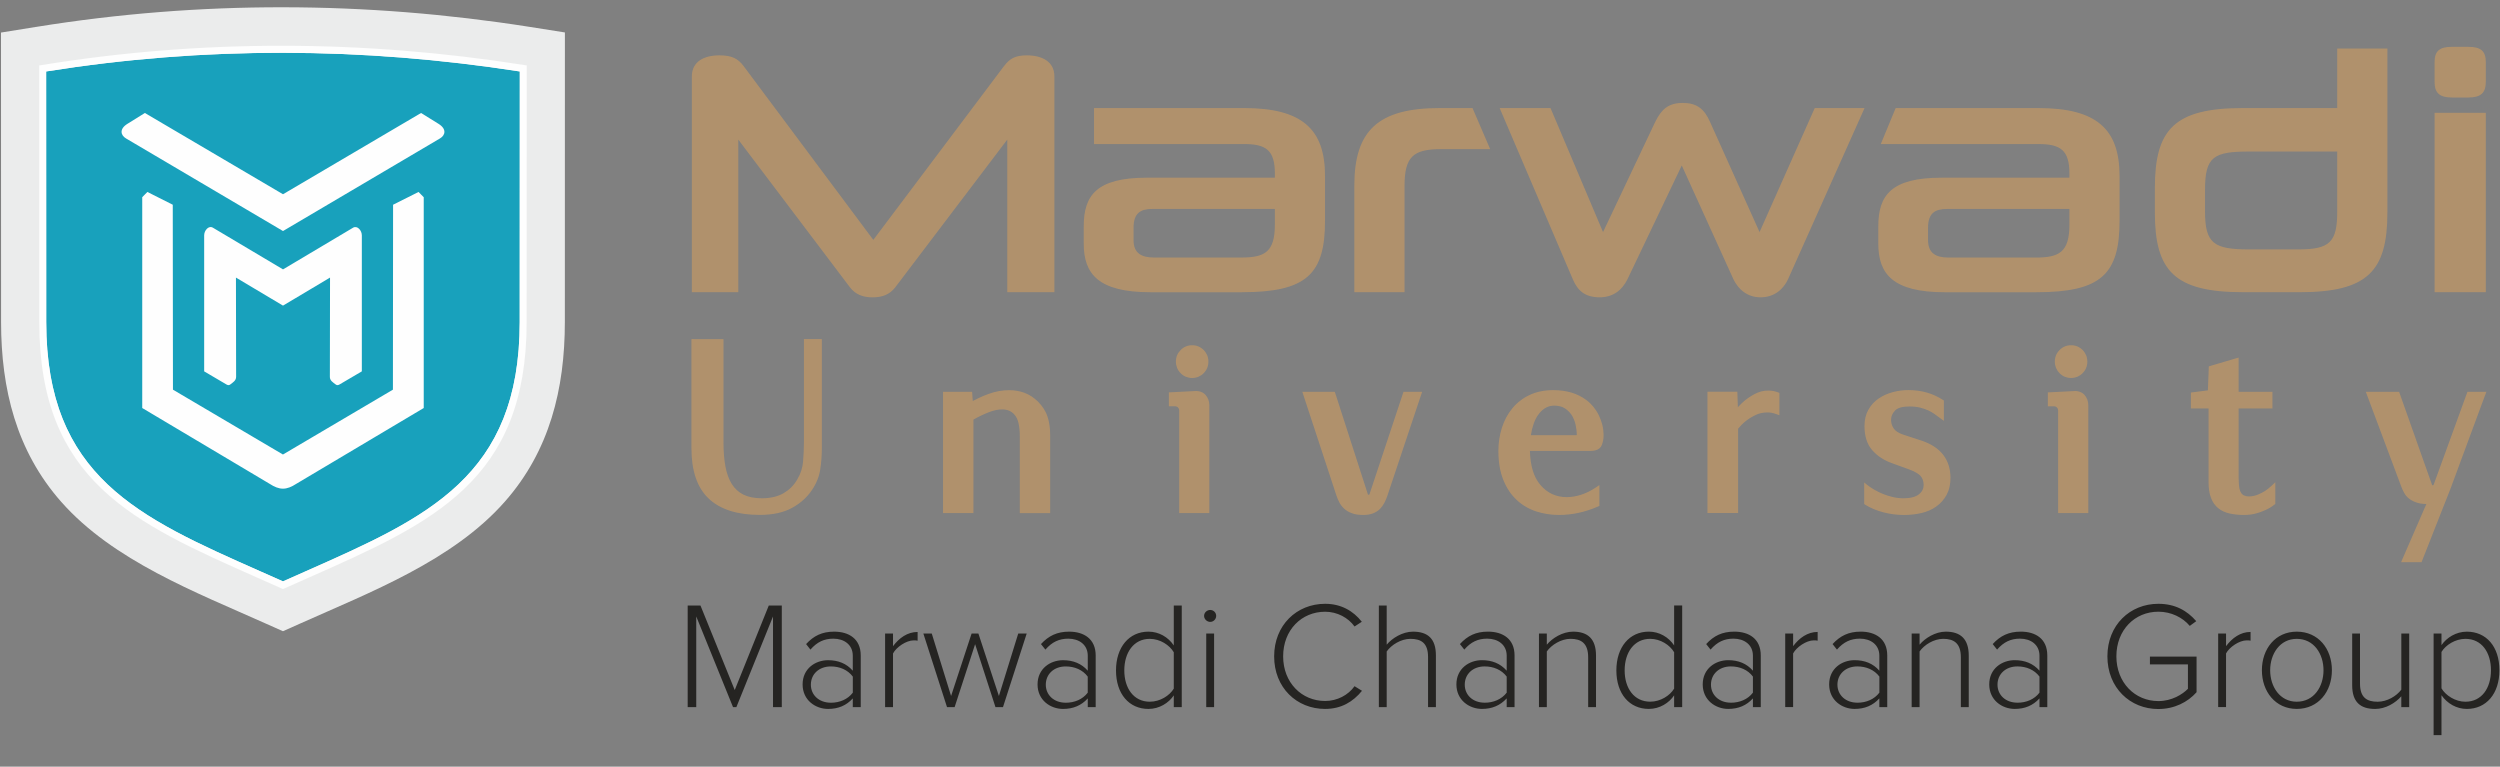 <?xml version="1.0" encoding="UTF-8"?> <svg xmlns="http://www.w3.org/2000/svg" width="150" height="46" viewBox="0 0 150 46" fill="none"><rect x="0" y="0" width="150" height="46" fill="#808080" stroke="none"/><path fill-rule="evenodd" clip-rule="evenodd" d="M149.148 6.767H146.077V17.533H149.148V6.767ZM132.302 11.374C132.302 9.396 132.826 9.092 134.947 9.092H140.233V12.7C140.233 14.535 139.791 14.965 137.891 14.965H134.966C132.825 14.965 132.301 14.618 132.301 12.68V11.374H132.302ZM137.973 17.533C142.054 17.533 143.243 16.268 143.243 12.761V2.912H140.233V6.483H134.582C130.481 6.483 129.292 7.745 129.292 11.271V12.76C129.292 16.267 130.481 17.532 134.582 17.532H137.973V17.533ZM103.996 16.738C104.299 17.369 104.843 17.839 105.633 17.839C106.44 17.839 107.005 17.369 107.289 16.738L111.874 6.483H108.885L105.573 13.925L102.604 7.318C102.261 6.541 101.817 6.176 100.967 6.176C100.078 6.176 99.676 6.583 99.311 7.318L96.182 13.925L93.031 6.483H89.979L94.361 16.738C94.645 17.41 95.07 17.839 95.979 17.839C96.785 17.839 97.331 17.41 97.656 16.738L100.906 9.928L103.998 16.738H103.996ZM84.272 17.533V11.152C84.272 9.395 84.797 8.948 86.474 8.948H89.41L88.351 6.483H86.392C82.695 6.483 81.26 7.826 81.26 11.132V17.533H84.27H84.272ZM76.492 13.475C76.492 15.126 75.888 15.452 74.472 15.452H69.246C68.479 15.452 68.013 15.187 68.013 14.411V13.658C68.013 12.781 68.436 12.536 69.145 12.536H76.492V13.475ZM74.512 17.533C78.391 17.533 79.501 16.452 79.501 13.249V10.558C79.501 7.744 78.124 6.483 74.633 6.483H65.642V8.642H74.633C75.968 8.642 76.492 9.012 76.492 10.416V10.661H68.821C65.791 10.661 65.024 11.722 65.024 13.577V14.618C65.024 16.412 65.872 17.534 69.025 17.534H74.513L74.512 17.533ZM63.264 17.533V4.583C63.264 3.707 62.538 3.321 61.608 3.321C60.902 3.321 60.577 3.525 60.234 3.973L52.399 14.393L44.623 3.973C44.278 3.505 43.894 3.321 43.166 3.321C42.217 3.321 41.511 3.708 41.511 4.583V17.533H44.298V8.377L51.004 17.248C51.326 17.657 51.751 17.841 52.358 17.841C52.963 17.841 53.386 17.657 53.709 17.248L60.436 8.377V17.533H63.264ZM149.115 23.684L147.072 29.209V29.215L145.325 33.649L145.292 33.733H145.207H144.263H144.066L144.144 33.549L145.582 30.24C145.513 30.24 145.45 30.234 145.389 30.232C145.262 30.221 145.149 30.201 145.047 30.168C144.951 30.137 144.859 30.104 144.779 30.064C144.698 30.025 144.624 29.978 144.558 29.928C144.492 29.88 144.432 29.822 144.381 29.764C144.33 29.703 144.285 29.639 144.247 29.567C144.178 29.439 144.12 29.311 144.07 29.183V29.18L142.014 23.684L141.949 23.508H142.137H143.856H143.947L143.977 23.594L145.922 29.091H145.92C145.925 29.101 145.93 29.109 145.934 29.111C145.939 29.116 145.949 29.119 145.967 29.119C145.982 29.119 145.995 29.116 146.003 29.111C146.005 29.108 146.011 29.1 146.016 29.091L148.016 23.592L148.047 23.508H148.138H148.996H149.183L149.119 23.684H149.115ZM134.322 28.726C134.322 28.828 134.325 28.915 134.329 28.991C134.331 29.072 134.339 29.144 134.35 29.208C134.356 29.272 134.37 29.328 134.385 29.381C134.399 29.433 134.416 29.479 134.437 29.517C134.462 29.569 134.495 29.614 134.531 29.651C134.566 29.683 134.607 29.712 134.652 29.732C134.704 29.753 134.756 29.768 134.812 29.778C134.867 29.786 134.928 29.789 134.989 29.786H134.991C135.077 29.781 135.162 29.768 135.245 29.75C135.323 29.732 135.405 29.706 135.483 29.673C135.563 29.64 135.642 29.604 135.71 29.569V29.567C135.782 29.53 135.848 29.493 135.912 29.452C135.986 29.401 136.054 29.349 136.116 29.301C136.18 29.251 136.24 29.197 136.301 29.14L136.519 28.937V29.235V30.17V30.234L136.471 30.273C136.395 30.334 136.314 30.39 136.231 30.442C136.147 30.495 136.06 30.545 135.964 30.587C135.881 30.627 135.793 30.665 135.696 30.699C135.603 30.735 135.502 30.769 135.39 30.799C135.278 30.831 135.16 30.858 135.032 30.873C134.906 30.887 134.778 30.898 134.643 30.898C134.486 30.898 134.334 30.891 134.187 30.875C134.043 30.861 133.906 30.837 133.777 30.81C133.642 30.779 133.519 30.738 133.404 30.685C133.288 30.629 133.184 30.565 133.09 30.488C132.992 30.409 132.908 30.317 132.835 30.212C132.764 30.109 132.705 29.992 132.656 29.864C132.608 29.736 132.571 29.593 132.549 29.437C132.524 29.281 132.513 29.111 132.513 28.924V24.506H131.586H131.454V24.375V23.666V23.552L131.568 23.537L132.474 23.422L132.526 22.076L132.529 21.982L132.617 21.956L134.154 21.502L134.318 21.454V21.627V23.51H136.217H136.346V23.641V24.377V24.507H136.217H134.318V28.728L134.322 28.726ZM123.289 21.696C123.289 21.423 123.386 21.193 123.575 21.001C123.668 20.906 123.775 20.835 123.889 20.786C124.005 20.738 124.132 20.714 124.264 20.714C124.399 20.714 124.523 20.737 124.641 20.786C124.755 20.834 124.862 20.906 124.956 21.001C125.049 21.095 125.119 21.203 125.168 21.318C125.216 21.436 125.24 21.562 125.24 21.696C125.24 21.832 125.217 21.956 125.168 22.075C125.121 22.19 125.049 22.297 124.956 22.392C124.862 22.487 124.755 22.557 124.639 22.607C124.523 22.653 124.399 22.679 124.264 22.679C124.133 22.679 124.005 22.653 123.889 22.607C123.775 22.559 123.668 22.487 123.575 22.392C123.481 22.297 123.411 22.19 123.362 22.075C123.315 21.956 123.289 21.832 123.289 21.696ZM124.412 23.465C124.546 23.454 124.667 23.468 124.774 23.504C124.887 23.542 124.983 23.602 125.065 23.69C125.143 23.776 125.201 23.869 125.24 23.977C125.278 24.082 125.298 24.197 125.298 24.319V30.654V30.785H125.168H123.617H123.488V30.654V24.643C123.488 24.566 123.465 24.501 123.419 24.453C123.396 24.426 123.371 24.409 123.342 24.398C123.312 24.386 123.276 24.378 123.237 24.378H122.999H122.87V24.247V23.668V23.544L122.991 23.538L124.412 23.466V23.465ZM112.067 29.12C112.166 29.201 112.293 29.285 112.451 29.377C112.53 29.424 112.613 29.467 112.699 29.511C112.788 29.55 112.879 29.592 112.97 29.633C113.061 29.669 113.157 29.705 113.258 29.737C113.359 29.768 113.462 29.798 113.569 29.824C113.675 29.846 113.782 29.868 113.884 29.878C113.988 29.89 114.091 29.898 114.195 29.898C114.618 29.898 114.929 29.818 115.131 29.663C115.228 29.585 115.302 29.501 115.346 29.407C115.394 29.315 115.418 29.208 115.418 29.092C115.418 28.988 115.403 28.893 115.374 28.808C115.349 28.723 115.306 28.647 115.25 28.58C115.195 28.508 115.111 28.442 115.004 28.378C114.894 28.308 114.754 28.242 114.587 28.179L113.531 27.795C113.293 27.714 113.073 27.606 112.877 27.478C112.677 27.35 112.5 27.197 112.345 27.024C112.186 26.845 112.064 26.632 111.986 26.385C111.907 26.141 111.87 25.868 111.87 25.563C111.87 25.192 111.945 24.866 112.102 24.583H112.105C112.26 24.305 112.467 24.081 112.722 23.909C112.846 23.825 112.98 23.75 113.119 23.686C113.262 23.625 113.407 23.572 113.563 23.53C113.715 23.486 113.869 23.457 114.029 23.436C114.185 23.414 114.346 23.405 114.504 23.405C115.278 23.405 115.97 23.6 116.572 23.993L116.632 24.03V24.102V24.994V25.252L116.428 25.102L116.088 24.854V24.851C116.033 24.812 115.972 24.773 115.904 24.734V24.731C115.84 24.695 115.772 24.659 115.696 24.625C115.622 24.591 115.545 24.561 115.463 24.533C115.377 24.505 115.288 24.479 115.197 24.455C115.109 24.433 115.01 24.417 114.903 24.405C114.8 24.394 114.682 24.389 114.56 24.389C114.144 24.389 113.857 24.47 113.701 24.633V24.635C113.621 24.716 113.563 24.805 113.522 24.898C113.483 24.99 113.464 25.09 113.464 25.195C113.464 25.376 113.516 25.547 113.618 25.704C113.72 25.857 113.91 25.983 114.19 26.077L115.276 26.432C115.57 26.529 115.823 26.649 116.041 26.79C116.264 26.934 116.446 27.102 116.593 27.291C116.737 27.481 116.846 27.69 116.919 27.921C116.99 28.151 117.029 28.4 117.029 28.67C117.029 28.867 117.009 29.051 116.97 29.221C116.931 29.395 116.871 29.55 116.794 29.697C116.639 29.978 116.432 30.21 116.176 30.39C116.051 30.482 115.913 30.559 115.762 30.626C115.616 30.69 115.456 30.741 115.287 30.782C115.119 30.821 114.95 30.849 114.775 30.869C114.603 30.889 114.426 30.899 114.251 30.899C114.041 30.899 113.831 30.885 113.618 30.859C113.411 30.831 113.205 30.793 113 30.739C112.793 30.686 112.6 30.619 112.421 30.545C112.241 30.468 112.071 30.381 111.914 30.284L111.853 30.245V30.172V29.224V28.948L112.063 29.121L112.067 29.12ZM104.272 24.435L104.33 24.374C104.426 24.269 104.526 24.169 104.636 24.077V24.074C104.821 23.918 105.036 23.773 105.276 23.642C105.406 23.573 105.537 23.522 105.674 23.486C105.81 23.45 105.955 23.434 106.099 23.434C106.198 23.434 106.3 23.442 106.397 23.46C106.494 23.478 106.587 23.506 106.681 23.541L106.764 23.574V23.664V24.727V24.914L106.59 24.85C106.494 24.814 106.4 24.788 106.312 24.771C106.223 24.753 106.14 24.746 106.055 24.746C105.919 24.746 105.79 24.758 105.671 24.785C105.55 24.81 105.438 24.85 105.332 24.902C105.218 24.958 105.114 25.014 105.02 25.072C104.924 25.131 104.838 25.192 104.758 25.254C104.661 25.331 104.573 25.411 104.49 25.496C104.418 25.568 104.35 25.644 104.286 25.72V30.65V30.781H104.155H102.578H102.448V30.65V23.636V23.505H102.578H104.115H104.239L104.244 23.63L104.272 24.433V24.435ZM96.216 26.089C96.216 26.204 96.209 26.313 96.189 26.419C96.169 26.525 96.141 26.625 96.103 26.714C96.055 26.826 95.974 26.912 95.86 26.97C95.757 27.021 95.628 27.049 95.473 27.054L95.468 27.057H91.796C91.807 27.486 91.859 27.867 91.956 28.196C92.06 28.558 92.217 28.856 92.427 29.101C92.842 29.585 93.366 29.828 94.004 29.828C94.142 29.828 94.285 29.814 94.427 29.792C94.569 29.769 94.715 29.732 94.866 29.684C95.018 29.636 95.167 29.577 95.313 29.503C95.463 29.429 95.613 29.341 95.764 29.24L95.964 29.104V29.349V30.269V30.355L95.886 30.389C95.498 30.558 95.109 30.685 94.719 30.77C94.327 30.854 93.935 30.898 93.539 30.898C93.067 30.898 92.612 30.826 92.176 30.686C91.956 30.615 91.749 30.523 91.554 30.407C91.359 30.296 91.177 30.16 91.009 30.004C90.84 29.848 90.687 29.669 90.551 29.469H90.554C90.419 29.271 90.3 29.048 90.202 28.802C90.103 28.556 90.027 28.288 89.977 27.997C89.929 27.702 89.903 27.387 89.903 27.052C89.903 26.812 89.921 26.573 89.957 26.341C89.993 26.112 90.043 25.887 90.113 25.667C90.184 25.447 90.27 25.24 90.374 25.046C90.477 24.851 90.6 24.67 90.736 24.505C90.873 24.335 91.028 24.185 91.202 24.052C91.372 23.916 91.561 23.801 91.767 23.704C91.972 23.605 92.197 23.53 92.438 23.481C92.675 23.43 92.931 23.408 93.202 23.408C93.989 23.408 94.65 23.605 95.179 24.001C95.333 24.115 95.473 24.249 95.596 24.399C95.72 24.55 95.83 24.716 95.923 24.903C96.014 25.09 96.087 25.282 96.136 25.479C96.186 25.675 96.213 25.877 96.216 26.087V26.089ZM93.256 24.337C93.079 24.337 92.917 24.375 92.768 24.454C92.613 24.533 92.472 24.657 92.343 24.819C92.212 24.982 92.105 25.184 92.02 25.424C91.948 25.625 91.891 25.859 91.853 26.113H94.524C94.557 26.113 94.585 26.111 94.603 26.108C94.606 26.1 94.606 26.095 94.606 26.088C94.606 25.988 94.6 25.885 94.587 25.784C94.575 25.681 94.557 25.575 94.532 25.464C94.505 25.359 94.476 25.26 94.435 25.166C94.394 25.068 94.35 24.982 94.297 24.9C94.244 24.819 94.183 24.744 94.112 24.677C94.043 24.607 93.965 24.549 93.879 24.493C93.795 24.441 93.704 24.403 93.601 24.378C93.497 24.35 93.383 24.338 93.256 24.338V24.337ZM85.27 23.68L83.242 29.746C83.217 29.82 83.189 29.892 83.161 29.961C83.131 30.033 83.098 30.101 83.065 30.168C83.029 30.237 82.988 30.303 82.943 30.365C82.897 30.426 82.847 30.485 82.793 30.541C82.737 30.597 82.674 30.647 82.604 30.691C82.533 30.735 82.457 30.773 82.374 30.805C82.294 30.835 82.203 30.858 82.104 30.875C82.006 30.889 81.904 30.898 81.797 30.898C81.663 30.898 81.541 30.887 81.43 30.873C81.317 30.858 81.212 30.831 81.119 30.795C81.025 30.762 80.942 30.723 80.864 30.678C80.787 30.631 80.717 30.581 80.654 30.522C80.591 30.466 80.535 30.404 80.486 30.341C80.439 30.277 80.392 30.21 80.357 30.138C80.324 30.073 80.291 30.002 80.26 29.932C80.233 29.86 80.205 29.788 80.18 29.715L78.195 23.678L78.14 23.508H78.317H79.992H80.086L80.117 23.597L82.073 29.661C82.076 29.668 82.081 29.676 82.086 29.678C82.092 29.684 82.104 29.686 82.12 29.686C82.137 29.686 82.147 29.684 82.155 29.678C82.158 29.676 82.163 29.668 82.168 29.659L84.18 23.597L84.211 23.508H84.302H85.148H85.328L85.272 23.678L85.27 23.68ZM70.553 21.696C70.553 21.561 70.579 21.435 70.626 21.318C70.671 21.203 70.745 21.097 70.839 21.001C70.932 20.906 71.039 20.835 71.153 20.786C71.269 20.738 71.393 20.714 71.528 20.714C71.663 20.714 71.788 20.737 71.903 20.786C72.019 20.834 72.125 20.906 72.22 21.001C72.314 21.095 72.383 21.203 72.432 21.318C72.48 21.436 72.504 21.562 72.504 21.696C72.504 21.832 72.481 21.956 72.432 22.075C72.385 22.19 72.314 22.297 72.22 22.392C72.126 22.487 72.019 22.557 71.903 22.607C71.789 22.653 71.663 22.679 71.528 22.679C71.393 22.679 71.269 22.653 71.153 22.607C71.039 22.559 70.932 22.487 70.839 22.392C70.745 22.297 70.671 22.19 70.626 22.075C70.579 21.956 70.553 21.832 70.553 21.696ZM71.672 23.465C71.808 23.454 71.927 23.468 72.039 23.504C72.151 23.542 72.248 23.602 72.328 23.69C72.403 23.776 72.464 23.872 72.502 23.977C72.541 24.082 72.56 24.197 72.56 24.319V30.654V30.785H72.43H70.881H70.752V30.654V24.643C70.752 24.603 70.746 24.566 70.733 24.533C70.722 24.502 70.705 24.474 70.683 24.451C70.66 24.425 70.635 24.407 70.606 24.397H70.604C70.576 24.385 70.54 24.377 70.501 24.377H70.263H70.132V24.246V23.666V23.542L70.255 23.537L71.673 23.465H71.672ZM61.188 26.189C61.188 25.877 61.163 25.612 61.113 25.398C61.066 25.191 60.992 25.03 60.895 24.912C60.802 24.794 60.691 24.707 60.567 24.651C60.44 24.593 60.299 24.565 60.136 24.565C60.015 24.565 59.883 24.577 59.748 24.605C59.612 24.635 59.467 24.678 59.318 24.738C59.162 24.797 59.003 24.869 58.842 24.947C58.701 25.014 58.557 25.09 58.407 25.175V30.654V30.785H58.277H56.715H56.583V30.654V23.64V23.509H56.715H58.206H58.327L58.335 23.629L58.366 24.061C58.482 23.997 58.601 23.938 58.725 23.88C58.912 23.793 59.108 23.71 59.31 23.637C59.517 23.56 59.724 23.505 59.933 23.466C60.143 23.428 60.35 23.41 60.557 23.41C60.872 23.41 61.173 23.462 61.461 23.566C61.604 23.62 61.75 23.692 61.884 23.778C62.02 23.867 62.152 23.976 62.282 24.098L62.284 24.101C62.415 24.237 62.53 24.377 62.626 24.525C62.72 24.672 62.797 24.831 62.849 24.995C62.905 25.156 62.946 25.332 62.971 25.521C62.999 25.713 63.011 25.917 63.011 26.135V30.655V30.786H62.881H61.319H61.187V30.655V26.191L61.188 26.189ZM41.619 20.348H43.28H43.409V20.478V26.573C43.409 26.838 43.42 27.091 43.44 27.329C43.459 27.566 43.487 27.791 43.528 28C43.566 28.207 43.617 28.396 43.682 28.572C43.746 28.748 43.821 28.904 43.91 29.044C43.998 29.183 44.1 29.305 44.213 29.409C44.329 29.515 44.459 29.604 44.603 29.677C44.749 29.749 44.912 29.802 45.097 29.841C45.281 29.877 45.489 29.897 45.715 29.897C45.972 29.897 46.211 29.87 46.427 29.82C46.64 29.768 46.835 29.695 47.01 29.595C47.184 29.492 47.341 29.373 47.481 29.235C47.62 29.095 47.74 28.936 47.843 28.756V28.753C47.942 28.588 48.018 28.416 48.077 28.236C48.132 28.061 48.17 27.874 48.186 27.682C48.201 27.477 48.214 27.284 48.222 27.094C48.23 26.91 48.235 26.721 48.235 26.525V20.473V20.342H48.364H49.182H49.311V20.473V26.88C49.311 27.301 49.281 27.723 49.217 28.144C49.187 28.362 49.129 28.576 49.046 28.783C48.965 28.989 48.858 29.195 48.726 29.388C48.58 29.61 48.404 29.813 48.205 29.992C48.005 30.173 47.777 30.331 47.526 30.471C47.271 30.611 46.979 30.717 46.654 30.789C46.332 30.858 45.98 30.894 45.589 30.894C44.921 30.894 44.331 30.813 43.822 30.654C43.309 30.491 42.878 30.249 42.531 29.924C42.181 29.596 41.92 29.18 41.746 28.671C41.574 28.17 41.487 27.582 41.487 26.908V20.473V20.342H41.619V20.348ZM124.165 13.476C124.165 15.127 123.557 15.454 122.145 15.454H116.916C116.149 15.454 115.683 15.188 115.683 14.413V13.66C115.683 12.783 116.108 12.538 116.815 12.538H124.164V13.476H124.165ZM122.186 17.534C126.063 17.534 127.173 16.453 127.173 13.251V10.56C127.173 7.745 125.795 6.484 122.307 6.484H113.74L112.848 8.643H122.307C123.639 8.643 124.165 9.014 124.165 10.417V10.662H116.492C113.464 10.662 112.698 11.723 112.698 13.579V14.619C112.698 16.413 113.543 17.535 116.694 17.535H122.186V17.534ZM148.097 5.85C148.864 5.85 149.148 5.563 149.148 4.911V3.728C149.148 3.076 148.864 2.81 148.097 2.81H147.107C146.359 2.81 146.075 3.075 146.075 3.728V4.911C146.075 5.563 146.359 5.85 147.107 5.85H148.097Z" fill="#B0916C"></path><path fill-rule="evenodd" clip-rule="evenodd" d="M46.908 42.428V36.33H46.127L44.084 41.403L42.028 36.33H41.261V42.428H41.775V36.987L43.982 42.428H44.182L46.381 36.987V42.428H46.908ZM51.644 42.428V39.328C51.644 38.331 50.935 37.899 50.049 37.899C49.322 37.899 48.819 38.15 48.366 38.645L48.626 38.977C49.023 38.517 49.451 38.32 50.003 38.32C50.646 38.32 51.167 38.681 51.167 39.345V40.242C50.79 39.81 50.289 39.612 49.685 39.612C48.923 39.612 48.156 40.113 48.156 41.066C48.156 42.016 48.934 42.536 49.685 42.536C50.289 42.536 50.783 42.333 51.167 41.904V42.428H51.643H51.644ZM49.85 42.163C49.136 42.163 48.652 41.697 48.652 41.082C48.652 40.451 49.136 39.986 49.85 39.986C50.374 39.986 50.862 40.185 51.169 40.597V41.56C50.862 41.964 50.374 42.164 49.85 42.164V42.163ZM53.581 42.428V39.208C53.778 38.828 54.376 38.423 54.819 38.423C54.911 38.423 54.974 38.423 55.057 38.441V37.918C54.446 37.918 53.951 38.278 53.581 38.771V38.011H53.106V42.427H53.581V42.428ZM60.179 42.428L61.602 38.012H61.094L59.934 41.759L58.704 38.012H58.296L57.065 41.759L55.906 38.012H55.401L56.821 42.428H57.277L58.507 38.651L59.728 42.428H60.181H60.179ZM65.741 42.428V39.328C65.741 38.331 65.032 37.899 64.146 37.899C63.423 37.899 62.916 38.15 62.458 38.645L62.724 38.977C63.122 38.517 63.549 38.32 64.101 38.32C64.744 38.32 65.266 38.681 65.266 39.345V40.242C64.888 39.81 64.386 39.612 63.782 39.612C63.023 39.612 62.253 40.113 62.253 41.066C62.253 42.016 63.031 42.536 63.782 42.536C64.386 42.536 64.88 42.333 65.266 41.904V42.428H65.741ZM63.943 42.163C63.231 42.163 62.748 41.697 62.748 41.082C62.748 40.451 63.231 39.986 63.943 39.986C64.47 39.986 64.958 40.185 65.264 40.597V41.56C64.958 41.964 64.47 42.164 63.943 42.164V42.163ZM70.905 42.428V36.33H70.427V38.725C70.085 38.219 69.531 37.899 68.907 37.899C67.748 37.899 66.96 38.827 66.96 40.225C66.96 41.638 67.747 42.536 68.907 42.536C69.558 42.536 70.121 42.18 70.427 41.723V42.428H70.905ZM68.987 42.103C68.02 42.103 67.458 41.292 67.458 40.225C67.458 39.155 68.02 38.331 68.987 38.331C69.607 38.331 70.175 38.707 70.427 39.136V41.318C70.173 41.739 69.607 42.103 68.987 42.103ZM72.612 37.314C72.809 37.314 72.971 37.151 72.971 36.952C72.971 36.753 72.809 36.597 72.612 36.597C72.423 36.597 72.245 36.753 72.245 36.952C72.245 37.151 72.422 37.314 72.612 37.314ZM72.846 38.011H72.374V42.427H72.846V38.011ZM79.509 42.535C80.471 42.535 81.178 42.113 81.72 41.448L81.273 41.172C80.896 41.704 80.233 42.059 79.508 42.059C78.098 42.059 76.989 40.955 76.989 39.381C76.989 37.795 78.098 36.704 79.508 36.704C80.232 36.704 80.896 37.062 81.273 37.59L81.708 37.306C81.203 36.66 80.469 36.228 79.508 36.228C77.8 36.228 76.449 37.511 76.449 39.381C76.449 41.258 77.798 42.536 79.508 42.536L79.509 42.535ZM86.154 42.427V39.32C86.154 38.32 85.666 37.899 84.78 37.899C84.148 37.899 83.519 38.295 83.202 38.681V36.33H82.731V42.428H83.202V39.088C83.484 38.689 84.063 38.331 84.624 38.331C85.257 38.331 85.683 38.568 85.683 39.417V42.427H86.154ZM90.873 42.427V39.327C90.873 38.33 90.164 37.898 89.278 37.898C88.551 37.898 88.048 38.148 87.595 38.644L87.858 38.976C88.252 38.516 88.68 38.319 89.232 38.319C89.875 38.319 90.402 38.68 90.402 39.344V40.241C90.019 39.809 89.524 39.61 88.915 39.61C88.156 39.61 87.384 40.111 87.384 41.064C87.384 42.015 88.165 42.535 88.915 42.535C89.523 42.535 90.008 42.332 90.402 41.903V42.427H90.873ZM89.08 42.161C88.365 42.161 87.885 41.696 87.885 41.08C87.885 40.45 88.365 39.985 89.08 39.985C89.602 39.985 90.093 40.184 90.402 40.595V41.559C90.093 41.963 89.602 42.163 89.08 42.163V42.161ZM95.761 42.427V39.337C95.761 38.338 95.273 37.899 94.387 37.899C93.749 37.899 93.126 38.295 92.809 38.681V38.011H92.338V42.427H92.809V39.087C93.09 38.688 93.67 38.33 94.231 38.33C94.863 38.33 95.29 38.586 95.29 39.438V42.427H95.761ZM100.931 42.427V36.329H100.448V38.724C100.106 38.218 99.552 37.898 98.929 37.898C97.769 37.898 96.982 38.825 96.982 40.224C96.982 41.636 97.769 42.535 98.929 42.535C99.582 42.535 100.142 42.179 100.448 41.721V42.427H100.931ZM99.013 42.101C98.041 42.101 97.479 41.291 97.479 40.224C97.479 39.153 98.041 38.33 99.013 38.33C99.628 38.33 100.197 38.705 100.448 39.135V41.316C100.197 41.737 99.628 42.101 99.013 42.101ZM105.646 42.427V39.327C105.646 38.33 104.943 37.898 104.057 37.898C103.333 37.898 102.822 38.148 102.371 38.644L102.633 38.976C103.031 38.516 103.459 38.319 104.008 38.319C104.653 38.319 105.175 38.68 105.175 39.344V40.241C104.799 39.809 104.297 39.61 103.692 39.61C102.933 39.61 102.163 40.111 102.163 41.064C102.163 42.015 102.941 42.535 103.692 42.535C104.297 42.535 104.791 42.332 105.175 41.903V42.427H105.646ZM103.853 42.161C103.142 42.161 102.658 41.696 102.658 41.08C102.658 40.45 103.142 39.985 103.853 39.985C104.38 39.985 104.869 40.184 105.175 40.595V41.559C104.869 41.963 104.38 42.163 103.853 42.163V42.161ZM107.587 42.427V39.207C107.785 38.827 108.382 38.422 108.826 38.422C108.914 38.422 108.98 38.422 109.059 38.44V37.916C108.455 37.916 107.958 38.276 107.588 38.769V38.01H107.113V42.425H107.588L107.587 42.427ZM113.235 42.427V39.327C113.235 38.33 112.529 37.898 111.641 37.898C110.917 37.898 110.413 38.148 109.954 38.644L110.217 38.976C110.617 38.516 111.042 38.319 111.597 38.319C112.237 38.319 112.761 38.68 112.761 39.344V40.241C112.385 39.809 111.883 39.61 111.275 39.61C110.516 39.61 109.749 40.111 109.749 41.064C109.749 42.015 110.526 42.535 111.275 42.535C111.882 42.535 112.373 42.332 112.761 41.903V42.427H113.235ZM111.441 42.161C110.73 42.161 110.246 41.696 110.246 41.08C110.246 40.45 110.73 39.985 111.441 39.985C111.967 39.985 112.454 40.184 112.763 40.595V41.559C112.454 41.963 111.968 42.163 111.441 42.163V42.161ZM118.125 42.427V39.337C118.125 38.338 117.633 37.899 116.747 37.899C116.115 37.899 115.492 38.295 115.175 38.681V38.011H114.7V42.427H115.175V39.087C115.456 38.688 116.031 38.33 116.593 38.33C117.225 38.33 117.651 38.586 117.651 39.438V42.427H118.125ZM122.838 42.427V39.327C122.838 38.33 122.137 37.898 121.248 37.898C120.525 37.898 120.015 38.148 119.562 38.644L119.825 38.976C120.225 38.516 120.65 38.319 121.2 38.319C121.845 38.319 122.369 38.68 122.369 39.344V40.241C121.989 39.809 121.491 39.61 120.883 39.61C120.124 39.61 119.354 40.111 119.354 41.064C119.354 42.015 120.131 42.535 120.883 42.535C121.49 42.535 121.981 42.332 122.369 41.903V42.427H122.838ZM121.045 42.161C120.331 42.161 119.85 41.696 119.85 41.08C119.85 40.45 120.331 39.985 121.045 39.985C121.575 39.985 122.06 40.184 122.369 40.595V41.559C122.06 41.963 121.575 42.163 121.045 42.163V42.161ZM129.503 42.541C130.455 42.541 131.26 42.135 131.794 41.532V39.398H128.996V39.864H131.276V41.327C130.95 41.663 130.31 42.065 129.502 42.065C128.092 42.065 126.983 40.954 126.983 39.38C126.983 37.794 128.092 36.702 129.502 36.702C130.269 36.702 130.959 37.045 131.386 37.554L131.775 37.27C131.223 36.632 130.5 36.228 129.502 36.228C127.801 36.228 126.444 37.501 126.444 39.381C126.444 41.264 127.801 42.542 129.502 42.542L129.503 42.541ZM133.562 42.427V39.207C133.76 38.827 134.357 38.422 134.8 38.422C134.889 38.422 134.955 38.422 135.034 38.44V37.916C134.429 37.916 133.933 38.276 133.563 38.769V38.01H133.09V42.425H133.563L133.562 42.427ZM137.805 42.535C139.102 42.535 139.914 41.499 139.914 40.214C139.914 38.924 139.1 37.899 137.805 37.899C136.531 37.899 135.714 38.924 135.714 40.214C135.714 41.5 136.531 42.535 137.805 42.535ZM137.805 42.103C136.79 42.103 136.21 41.199 136.21 40.214C136.21 39.236 136.79 38.331 137.805 38.331C138.838 38.331 139.411 39.236 139.411 40.214C139.411 41.199 138.838 42.103 137.805 42.103ZM144.552 42.428V38.012H144.079V41.379C143.788 41.77 143.221 42.104 142.659 42.104C142.028 42.104 141.6 41.87 141.6 41.011V38.012H141.131V41.12C141.131 42.115 141.618 42.537 142.505 42.537C143.138 42.537 143.725 42.181 144.078 41.778V42.429H144.551L144.552 42.428ZM148.01 42.536C149.177 42.536 149.965 41.622 149.965 40.215C149.965 38.797 149.178 37.9 148.01 37.9C147.355 37.9 146.798 38.262 146.489 38.708V38.012H146.016V44.107H146.489V41.715C146.841 42.216 147.395 42.536 148.01 42.536ZM147.927 42.104C147.319 42.104 146.738 41.724 146.489 41.302V39.116C146.74 38.699 147.319 38.331 147.927 38.331C148.906 38.331 149.458 39.147 149.458 40.214C149.458 41.283 148.906 42.103 147.927 42.103V42.104Z" fill="#252422"></path><path fill-rule="evenodd" clip-rule="evenodd" d="M2.165 1.615C12.011 0.023 21.933 0.064 31.78 1.613L33.894 1.947L33.891 19.325C33.889 23.337 32.978 27.056 30.284 30.106C27.163 33.646 22.199 35.537 17.991 37.421L16.978 37.873L15.963 37.421C11.758 35.537 6.793 33.646 3.672 30.109C0.979 27.058 0.066 23.337 0.065 19.324L0.06 1.954L2.165 1.614V1.615Z" fill="#EBECEC"></path><path fill-rule="evenodd" clip-rule="evenodd" d="M16.978 3.167C12.245 3.161 7.507 3.529 2.771 4.286L2.774 19.324C2.777 28.596 8.31 31.043 15.611 34.277C16.091 34.486 16.583 34.706 16.978 34.882C17.381 34.703 17.867 34.489 18.345 34.277C25.646 31.043 31.181 28.596 31.183 19.324L31.186 4.286C26.451 3.551 21.715 3.172 16.978 3.167Z" fill="#18A1BC"></path><path fill-rule="evenodd" clip-rule="evenodd" d="M8.534 11.834V24.481L16.169 29.024C16.776 29.419 17.179 29.419 17.786 29.024L25.424 24.481V11.834L25.113 11.517L23.585 12.284L23.575 23.38L16.977 27.271L10.377 23.38L10.366 12.284L8.843 11.517L8.531 11.834H8.534ZM16.98 11.655L8.693 6.779L7.645 7.43C7.143 7.742 7.24 8.117 7.562 8.307L16.98 13.862L26.397 8.307C26.72 8.118 26.815 7.742 26.312 7.43L25.263 6.779L16.98 11.655ZM12.772 13.661C12.521 13.513 12.25 13.825 12.25 14.12V22.282L13.561 23.053C13.658 23.115 13.737 23.131 13.812 23.072C13.968 22.952 14.174 22.832 14.167 22.604L14.157 16.655L16.98 18.337L19.802 16.655L19.792 22.604C19.781 22.832 19.989 22.952 20.147 23.072C20.224 23.131 20.299 23.115 20.398 23.053L21.71 22.282V14.12C21.71 13.825 21.437 13.514 21.186 13.661L16.981 16.163L12.773 13.661H12.772ZM16.98 3.168C12.242 3.163 7.506 3.531 2.769 4.288L2.774 19.327C2.777 28.594 8.308 31.045 15.609 34.274C16.091 34.486 16.581 34.706 16.98 34.883C17.382 34.705 17.868 34.49 18.346 34.274C25.648 31.043 31.182 28.594 31.182 19.327L31.188 4.288C26.45 3.552 21.714 3.173 16.98 3.168ZM2.529 3.899C7.344 3.119 12.162 2.74 16.98 2.746C21.795 2.751 26.613 3.139 31.428 3.899L31.605 3.927V4.108L31.599 19.326C31.597 28.868 25.956 31.367 18.514 34.662C18.073 34.856 17.625 35.055 17.063 35.306L16.98 35.343L16.894 35.306C16.322 35.05 15.884 34.855 15.444 34.662C8.001 31.364 2.36 28.868 2.357 19.326L2.354 4.108V3.927L2.529 3.899Z" fill="#FEFEFE"></path></svg> 